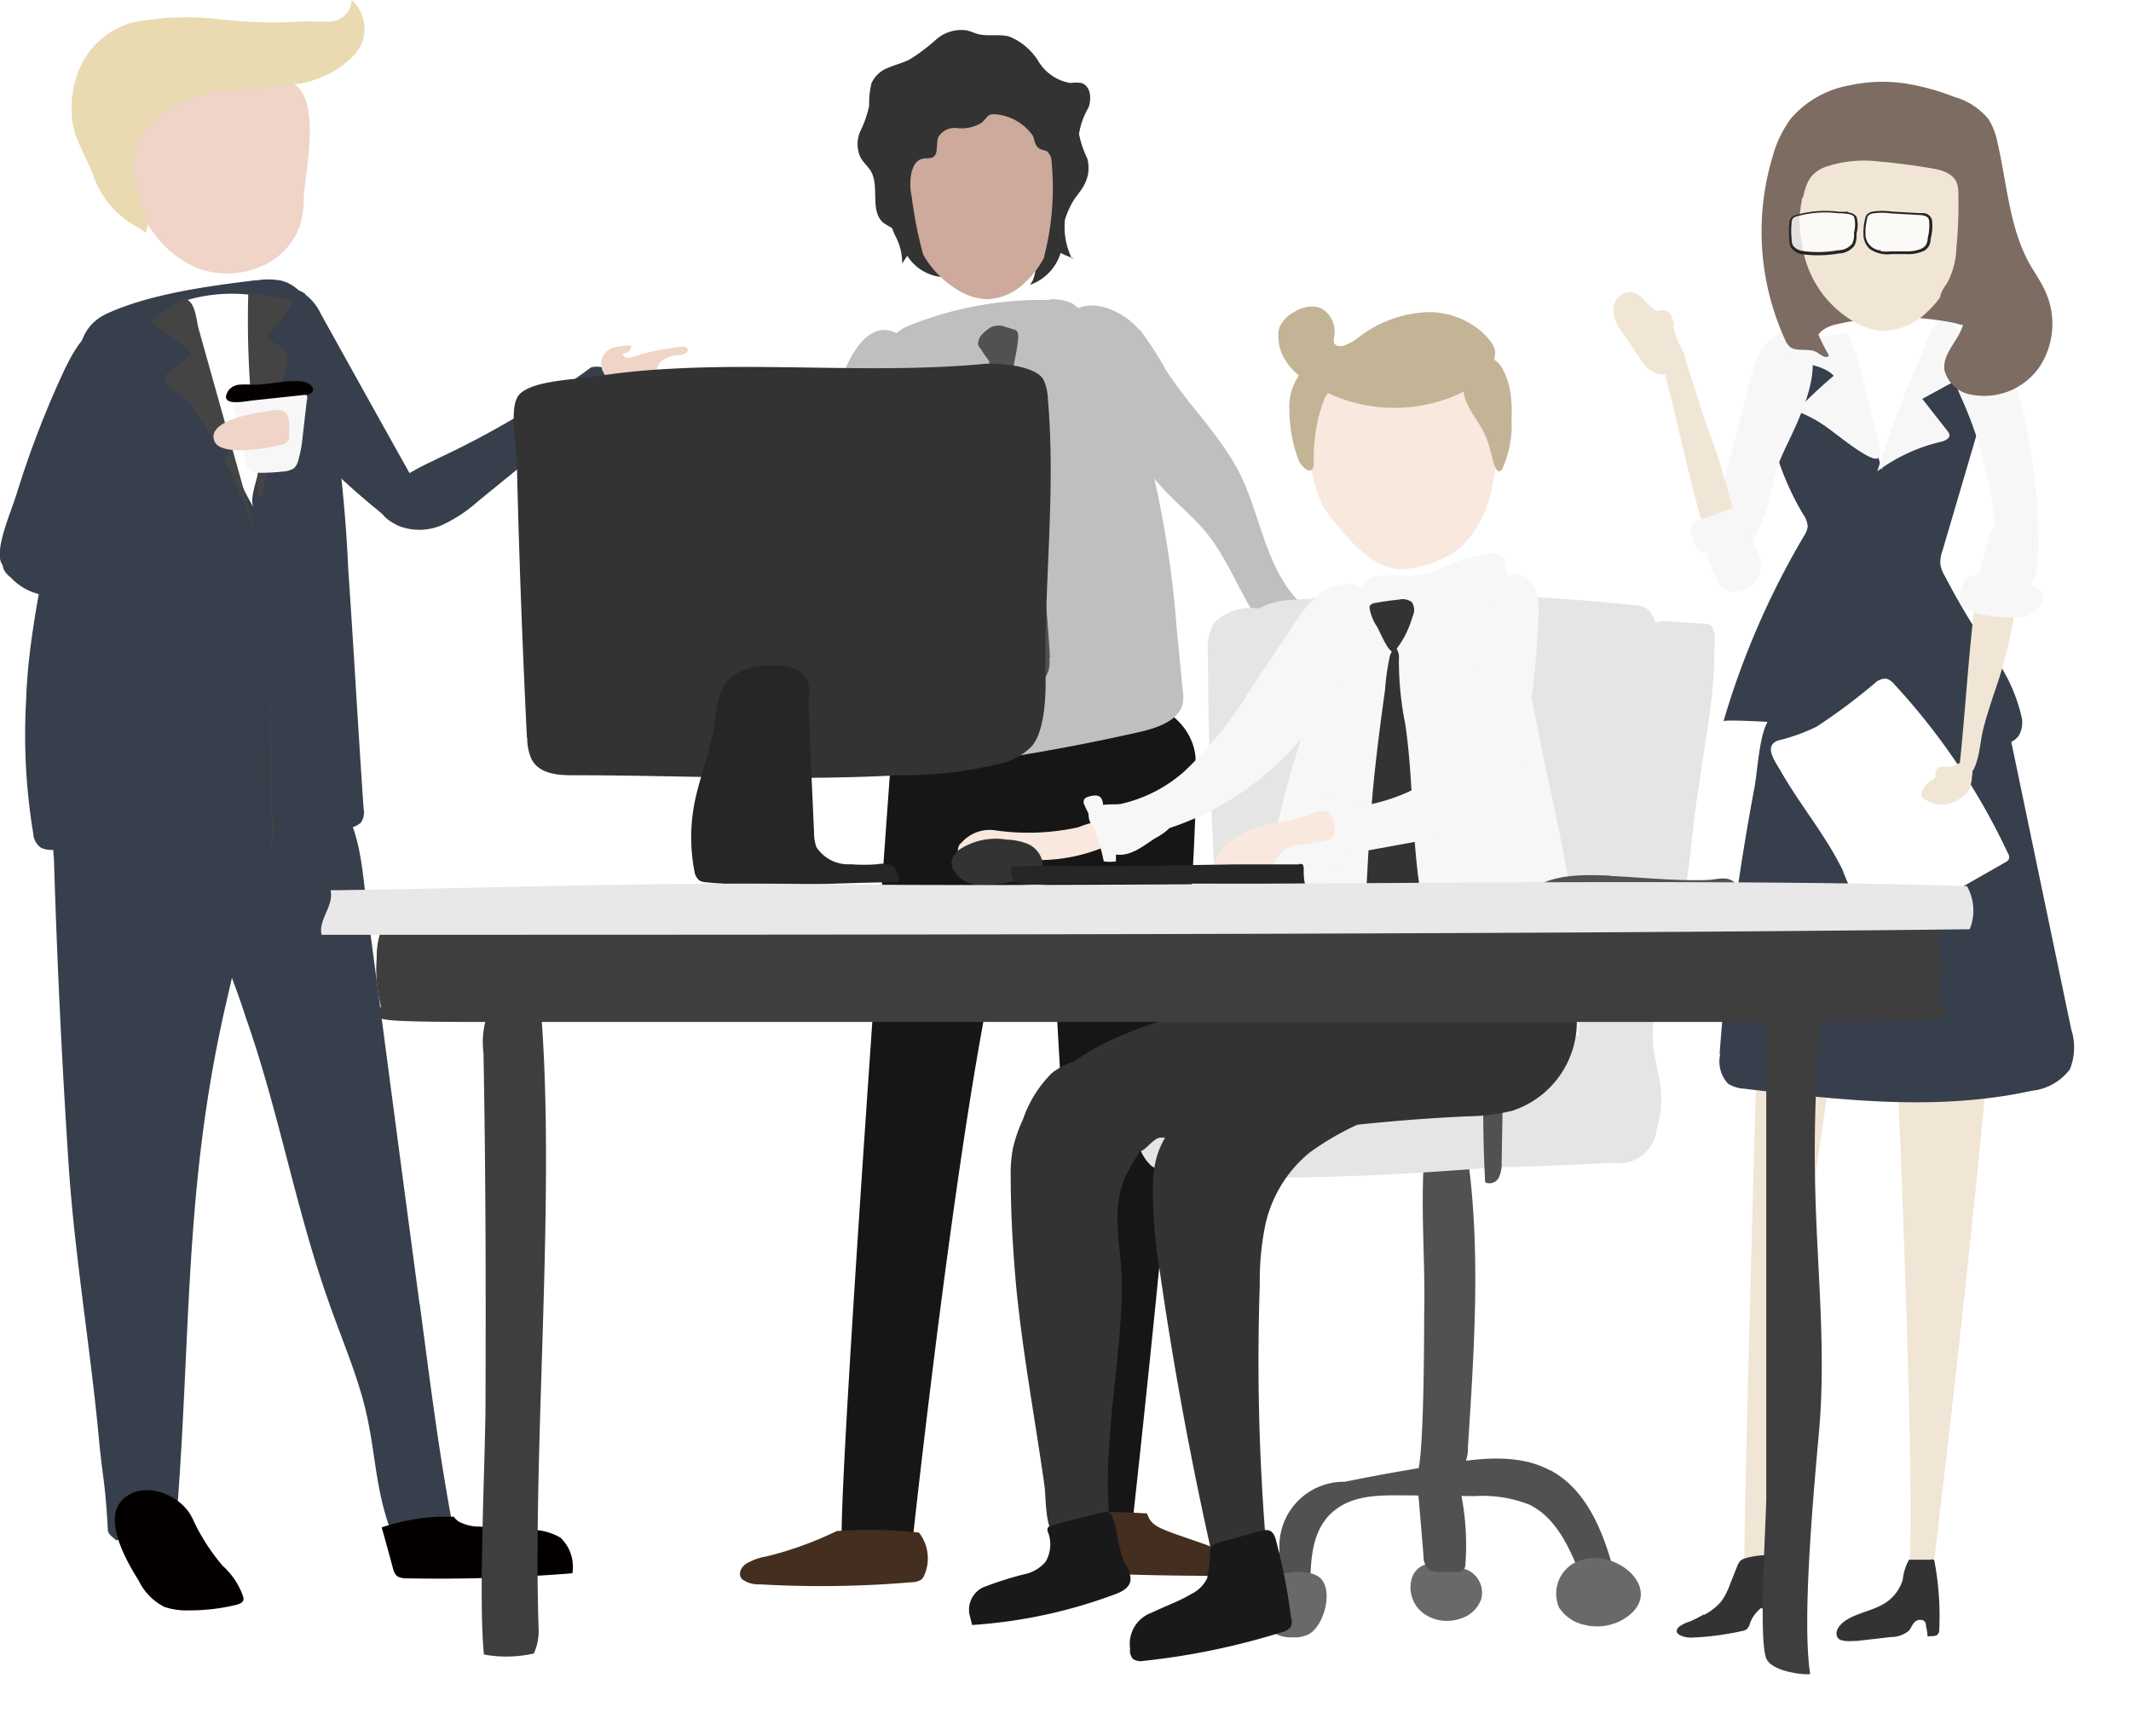 <svg xmlns="http://www.w3.org/2000/svg" xmlns:xlink="http://www.w3.org/1999/xlink" viewBox="0 0 138.35 112.73"><defs><style>.cls-1{clip-path:url(#clip-path);filter:url(#luminosity-noclip-2);}.cls-2{fill:none;}.cls-3{isolation:isolate;}.cls-4{clip-path:url(#clip-path-2);}.cls-5{mask:url(#mask);}.cls-6,.cls-8{mix-blend-mode:multiply;}.cls-6{fill:url(#linear-gradient);}.cls-7{mask:url(#mask-2);}.cls-9{clip-path:url(#clip-path-3);}.cls-10{clip-path:url(#clip-path-4);}.cls-11{fill:url(#linear-gradient-2);}.cls-12{fill:#161616;}.cls-13{fill:#c0bfbf;}.cls-14{fill:#525151;}.cls-15{fill:#432e1f;}.cls-16{fill:#696969;}.cls-17{fill:#e5e5e4;}.cls-18{fill:#f7f7f7;}.cls-19{fill:#333;}.cls-20{fill:#f8e8dd;}.cls-21{fill:#c3b496;}.cls-22{fill:#191919;}.cls-23{fill:#fff;}.cls-24{fill:#363f4b;}.cls-25{fill:#f1e6d5;}.cls-26{fill:#7c6c61;}.cls-27{opacity:0.79;}.cls-28{clip-path:url(#clip-path-5);}.cls-29{fill:#262525;}.cls-30{clip-path:url(#clip-path-6);}.cls-31{fill:#efd4c7;}.cls-32{fill:#e9dab1;}.cls-33{fill:#444;}.cls-34{fill:#040000;}.cls-35{fill:#262626;}.cls-36{fill:#3f3e3e;}.cls-37{fill:#e9e8e8;}.cls-38{fill:#cdaa9b;}.cls-39{filter:url(#luminosity-noclip);}</style><clipPath id="clip-path"><rect class="cls-2" x="8.43" y="96.42" width="128.42" height="16.29"/></clipPath><clipPath id="clip-path-2"><path class="cls-2" d="M133.18,102.59a17.36,17.36,0,0,0-6.54-1l-44.35-1.23c1-.74.63-2.44-.37-3.17a5.94,5.94,0,0,0-3.57-.74L28,96.58c-2.29,0-5.11.36-5.94,2.5l2.43,1c-4.46,2.75-10.57,1.38-15,4.11a2,2,0,0,0-.9.91,2.09,2.09,0,0,0,.63,2c3.75,4.41,10.25,5,16,5.11,19.11.52,38.24.51,57.36.5,5.57,0,11.15,0,16.72-.07,9.59-.1,19.27-1.13,28.85-1,2.62,0,5.06,1.12,7.22-.85,3-2.75,1.16-6.71-2.15-8.17"/></clipPath><filter id="luminosity-noclip" x="8.25" y="-7691.9" width="130.1" height="32766" filterUnits="userSpaceOnUse" color-interpolation-filters="sRGB"><feFlood flood-color="#fff" result="bg"/><feBlend in="SourceGraphic" in2="bg"/></filter><mask id="mask" x="8.25" y="-7691.9" width="130.1" height="32766" maskUnits="userSpaceOnUse"><g class="cls-39"/></mask><linearGradient id="linear-gradient" x1="-484.38" y1="-75.43" x2="-483.38" y2="-75.43" gradientTransform="matrix(128.42, 0, 0, -128.42, 62213.67, -9582.51)" gradientUnits="userSpaceOnUse"><stop offset="0" stop-color="#727171"/><stop offset="1" stop-color="#231815"/></linearGradient><filter id="luminosity-noclip-2" x="8.25" y="96.41" width="130.1" height="16.32" filterUnits="userSpaceOnUse" color-interpolation-filters="sRGB"><feFlood flood-color="#fff" result="bg"/><feBlend in="SourceGraphic" in2="bg"/></filter><mask id="mask-2" x="8.25" y="96.41" width="130.1" height="16.32" maskUnits="userSpaceOnUse"><g class="cls-1"><g class="cls-3"><g class="cls-4"><g class="cls-5"><rect class="cls-6" x="8.25" y="96.41" width="130.1" height="16.32"/></g></g></g></g></mask><clipPath id="clip-path-3"><rect class="cls-2" x="8.43" y="96.42" width="128.42" height="16.29"/></clipPath><clipPath id="clip-path-4"><path class="cls-2" d="M133.18,102.59a17.36,17.36,0,0,0-6.54-1l-44.35-1.23c1-.74.63-2.44-.37-3.17a5.94,5.94,0,0,0-3.57-.74L28,96.58c-2.29,0-5.11.36-5.94,2.5l2.43,1c-4.46,2.75-10.57,1.38-15,4.11a2,2,0,0,0-.9.91,2.09,2.09,0,0,0,.63,2c3.75,4.41,10.25,5,16,5.11,19.11.52,38.24.51,57.36.5,5.57,0,11.15,0,16.72-.07,9.59-.1,19.27-1.13,28.85-1,2.62,0,5.06,1.12,7.22-.85,3-2.75,1.16-6.71-2.15-8.17"/></clipPath><linearGradient id="linear-gradient-2" x1="-484.38" y1="-75.43" x2="-483.38" y2="-75.43" gradientTransform="matrix(128.42, 0, 0, -128.42, 62213.67, -9582.51)" gradientUnits="userSpaceOnUse"><stop offset="0" stop-color="#040000"/><stop offset="1" stop-color="#040000"/></linearGradient><clipPath id="clip-path-5"><rect class="cls-2" x="121.05" y="13.77" width="4.32" height="2.66"/></clipPath><clipPath id="clip-path-6"><rect class="cls-2" x="116.26" y="13.78" width="4.33" height="2.72"/></clipPath></defs><title>img1</title><g class="cls-3"><g id="レイヤー_2" data-name="レイヤー 2"><g id="レイヤー_1-2" data-name="レイヤー 1"><g class="cls-7"><g class="cls-8"><g class="cls-9"><g class="cls-10"><rect class="cls-11" x="8.25" y="96.41" width="130.1" height="16.32"/></g></g></g></g><path class="cls-12" d="M57.86,49.1s-3.2,43.77-3.22,50.53l4.63.21s4.36-40.31,7.1-42.33a4.89,4.89,0,0,1,1.56,0c.44.15,2.48,40.23,1.76,42.74L73.4,100S78,59,77.62,49.37c0,0,.26-4.84-8.44-4.4s-10.44-.68-11.32,4.13"/><path class="cls-13" d="M74,21.4A24.08,24.08,0,0,1,75.68,24c1.49,2.34,3.58,4.29,4.82,6.77S82.14,36.5,84,38.7c.86,1,2,1.84,2.43,3.11a.59.59,0,0,1,0,.37.6.6,0,0,1-.2.22L84.1,44.11a17.93,17.93,0,0,0-2.44-3.88c-1.25-1.87-2-4.06-3.47-5.79-.78-.93-1.73-1.69-2.56-2.58-1.59-1.69-2.72-3.81-4.52-5.28a7.23,7.23,0,0,1-1.43-1.27c-.64-.88-1.26-3.43-.61-4.46,1.19-1.91,3.78-.76,4.88.55"/><path class="cls-13" d="M68.15,19.44a3.05,3.05,0,0,1,1.44.25,2.88,2.88,0,0,1,1,1.08,34.56,34.56,0,0,1,4.21,9.69,67.4,67.4,0,0,1,1.6,10.39l.39,4a2.45,2.45,0,0,1,0,.81c-.22,1.11-1.61,1.6-2.8,1.87a132,132,0,0,1-17.83,2.78,1.27,1.27,0,0,1-.89-.16,1,1,0,0,1-.26-.8c-.07-7,2.71-14.21,2.53-21.19-.06-2.09-1.18-5.78,1.31-6.95a23.16,23.16,0,0,1,9.3-1.73"/><path class="cls-14" d="M68.17,42.74a104.55,104.55,0,0,0-2.17-16,8.55,8.55,0,0,1-.29-2c0-.93.33-1.83.39-2.76a.24.24,0,0,0,0-.15.07.07,0,0,0,0-.05.35.35,0,0,0-.09-.28.39.39,0,0,0-.27-.12,1.92,1.92,0,0,0-.41-.13,1.18,1.18,0,0,0-1,0c-.23.15-.71.49-.79.83l0,.06c-.11.17,0,.37.13.51a7.19,7.19,0,0,0,.54.78A10,10,0,0,1,64.26,26c-.32,3.44.11,6.91,0,10.36a36.58,36.58,0,0,1-.53,5.43,3.14,3.14,0,0,0,0,1.49,4.63,4.63,0,0,0,1.15,1.47,4.58,4.58,0,0,1,1,2c.6-.83,1.19-1.66,1.79-2.48a2.49,2.49,0,0,0,.4-.71,2.64,2.64,0,0,0,.06-.89"/><path class="cls-15" d="M59.67,99.52a29,29,0,0,0-5.35-.1,22.76,22.76,0,0,1-4.57,1.65,3.71,3.71,0,0,0-1.32.48c-.36.25-.53.69-.25,1a1.82,1.82,0,0,0,1.17.33,69.2,69.2,0,0,0,9.87-.14,1.24,1.24,0,0,0,.55-.14.66.66,0,0,0,.23-.3,2.71,2.71,0,0,0-.33-2.77"/><path class="cls-15" d="M74.46,98.28a34.22,34.22,0,0,0-5.09,0c-.7.25-1.8,3-.78,3.54s11.27.51,11.27.51,1.18-1.06-1.72-2.08-3.37-1.06-3.68-2"/><path class="cls-13" d="M54.53,24.85a23.11,23.11,0,0,0-.8,4.82c-.44,4.59-1.07,9.17-1.86,13.71a15.83,15.83,0,0,1-2,6.19,5.3,5.3,0,0,0,2.73.28A93.85,93.85,0,0,0,56,40.51c.78-2.75,1.32-5.56,2.32-8.23A36.41,36.41,0,0,0,60,27.6c.43-1.89.31-4.39-1.37-5.69-2.1-1.62-3.53,1.21-4.08,2.94"/><path class="cls-14" d="M95.32,75.25c-.37-2.66-2.84-1-2.92,1-.12,3,.14,6.09.06,9.13,0,1,0,10.24-.52,10.36,1-.23,2.19.42,2.91-.3A2.21,2.21,0,0,0,95.3,94c.39-6.08.85-12.7,0-18.76"/><path class="cls-14" d="M100.64,95.48c-2-1.08-4.44-.81-6.69-.45s-4.44.74-6.65,1.19a4.18,4.18,0,0,0-4.23,4.45c-.22,1.7-.45,3.36,2,2.46,0-1.73.08-3.66,1.34-4.85s3-1.19,4.67-1.18l4.66.05a8.23,8.23,0,0,1,3.56.56c1.82.89,2.69,3,3.41,4.84l2.11-.36c-.69-2.62-1.76-5.42-4.15-6.71"/><path class="cls-16" d="M85.74,102.49c-.78-.75-3.32-.44-3.82.55a2.41,2.41,0,0,0-.18.93,2.68,2.68,0,0,0,.19,1.35,2.24,2.24,0,0,0,2,1,2.08,2.08,0,0,0,1-.18c1-.5,1.67-2.81.79-3.67"/><path class="cls-16" d="M102.56,101.33a2.28,2.28,0,0,0-1.34,3.06,2.61,2.61,0,0,0,1.65,1.12,3.38,3.38,0,0,0,2.34-.26c3.2-1.72-.12-4.81-2.65-3.92"/><path class="cls-16" d="M95.06,101.91a5.23,5.23,0,0,0-2-.38,1.85,1.85,0,0,0-.7.13,1.38,1.38,0,0,0-.72.89,2.11,2.11,0,0,0,.78,2.22,2.64,2.64,0,0,0,2.38.34,2.05,2.05,0,0,0,1.35-1.23,1.61,1.61,0,0,0-1.06-2"/><path class="cls-14" d="M94.76,96.7a.49.49,0,0,0-.11-.23.67.67,0,0,0-.28-.1,5.52,5.52,0,0,0-1.9-.05c-.61.17-.4.54-.35,1.13l.3,3.6a1.14,1.14,0,0,0,.37.89,1.17,1.17,0,0,0,.67.13h1c.22,0,.48,0,.6-.19a.66.66,0,0,0,.08-.34,16.71,16.71,0,0,0-.35-4.84"/><path class="cls-17" d="M111.21,40.71a.94.94,0,0,0-.66-.22l-2.33-.14a1.48,1.48,0,0,0-.76.09,1.65,1.65,0,0,0-.47-.87,1.73,1.73,0,0,0-.95-.28,121.74,121.74,0,0,0-21.85-.35,5.35,5.35,0,0,0-2.45.56h-.17a3.37,3.37,0,0,0-2.73.92,3.28,3.28,0,0,0-.42,2A275.31,275.31,0,0,0,80.13,72l-.13.1a2.26,2.26,0,0,0,0,2.48c.81,1.2,2.5,1.33,3.95,1.34,8.12,0,12.67,0,20.78-.41a2.45,2.45,0,0,0,2.83-2.24c1-3.33-.93-4.55,0-7.88.55-2,1.11-4,1.55-6,.52-2.36.69-4.75,1-7.14l.88-5.85a34.08,34.08,0,0,0,.32-5,.91.91,0,0,0-.16-.63"/><path class="cls-17" d="M104.35,71.88a2.94,2.94,0,0,0-2.38-.76c-8.2-.14-12.87-.1-21.08-.43a16.85,16.85,0,0,0-5.23.62,2.83,2.83,0,0,0-.94.41A2.09,2.09,0,0,0,74,72.81a2.73,2.73,0,0,0,.78,2.92,4.33,4.33,0,0,0,2.46.62c9,.37,16.33-.24,25.32-1,1-.08.25-.18,1.1-.79a2,2,0,0,0,.66-2.72"/><path class="cls-18" d="M93.08,37.13a10.51,10.51,0,0,1,3.9-1.2.74.74,0,0,1,.52.15.84.84,0,0,1,.2.47q1.06,5.36,2.12,10.72c1.48,7.46,3,12.42,2.69,20q-9.49.43-19,.21a2.25,2.25,0,0,1-.89-.15,1.68,1.68,0,0,1-.79-1,6.74,6.74,0,0,1-.24-2.76c.53-9.24,2.55-15.84,6.32-24.31.47-1,.58-1.8,1.74-1.88s2.15.23,3.44-.28"/><path class="cls-19" d="M92.23,58c-.6-3.64-.46-7.38-1-11a20.74,20.74,0,0,1-.41-4.22,1,1,0,0,0-.15-.65A6,6,0,0,0,91.35,41a7.24,7.24,0,0,0,.37-1,.92.92,0,0,0-.06-.9,1,1,0,0,0-.81-.17c-.54.06-1.07.13-1.6.23a.47.47,0,0,0-.32.18.42.42,0,0,0,0,.22,3.06,3.06,0,0,0,.48,1.15c.16.28.62,1.41.93,1.57,0,.06,0,.13-.08.21a14.91,14.91,0,0,0-.34,2.32c-.23,1.62-.44,3.24-.62,4.86-.1.91-.19,1.83-.26,2.74-.14,1.65-.22,3.3-.31,4.94,0,.49,0,1-.07,1.47a2.55,2.55,0,0,0,0,.73,2.3,2.3,0,0,0,.33.71,8.48,8.48,0,0,0,1.26,1.54l1.68-2.22a2,2,0,0,0,.29-.48,2.08,2.08,0,0,0,0-1.08"/><path class="cls-20" d="M93.32,36.45a8.51,8.51,0,0,1-2.19.52c-2,0-3.46-1.8-4.76-3.4S84.9,29,84.85,27.05a4.74,4.74,0,0,1,.22-1.95,3.88,3.88,0,0,1,2.86-2,9.79,9.79,0,0,1,6-.06c4.57,1.79,4.14,11.87-.64,13.37"/><path class="cls-21" d="M98,25.15c-.12-.52-.47-1.55-1-1.78a1.76,1.76,0,0,0,.07-.45c0-.55-.56-1.09-.94-1.43a5.25,5.25,0,0,0-3.52-1.22,7.85,7.85,0,0,0-4.32,1.57,3.58,3.58,0,0,1-1.09.62c-.23.05-.53,0-.59-.22a.59.59,0,0,1,0-.32,1.77,1.77,0,0,0-.36-1.5,1.5,1.5,0,0,0-.56-.44,2,2,0,0,0-1.66.28,2,2,0,0,0-.91.88,1.57,1.57,0,0,0-.13.74,3,3,0,0,0,.34,1.31,3.94,3.94,0,0,0,1,1.19,3.57,3.57,0,0,0-.62,2.25,9.37,9.37,0,0,0,.51,3,1.49,1.49,0,0,0,.67.91.38.38,0,0,0,.18,0c.18,0,.22-.26.23-.45a10.53,10.53,0,0,1,.69-4.21,3.13,3.13,0,0,1,.22-.36,10.18,10.18,0,0,0,8.47.08l.33-.17a3.14,3.14,0,0,0,.3.91c.34.69.85,1.29,1.15,2s.37,1.36.61,2c.06.14.18.31.32.26a.29.29,0,0,0,.14-.15,6.8,6.8,0,0,0,.6-3.23A8,8,0,0,0,98,25.15"/><path class="cls-20" d="M62.39,54.72a.77.77,0,0,0-.18.7c.12.3.51.38.83.38a5,5,0,0,0,1.09-.12,1.44,1.44,0,0,1,.46,0,.41.41,0,0,1,.36.26.53.53,0,0,0,0,.18.27.27,0,0,0,.32.14,1,1,0,0,0,.36-.16,4,4,0,0,1,1.9-.25,11.07,11.07,0,0,0,4.35-.93.7.7,0,0,0,.32-.24.62.62,0,0,0,.05-.33,5.29,5.29,0,0,0-.08-.9.32.32,0,0,0-.1-.21.25.25,0,0,0-.19,0,7.32,7.32,0,0,0-1.88.48,15,15,0,0,1-5.44.19,2.43,2.43,0,0,0-2.21.9"/><path class="cls-18" d="M99.66,38.18a1.43,1.43,0,0,0-1.41-.91c-.68.09-1.08.78-1.34,1.41-1.3,3.13-1.5,6.6-2.51,9.83a3.58,3.58,0,0,1-2.75,2.81,11.76,11.76,0,0,1-3.84,1.09c-.84,0-1.17-1-2.12-.65a14.23,14.23,0,0,0,.87,4.78l.84-.12-.12-.92,6.23-1.13a6.68,6.68,0,0,0,3.79-1.56,6.24,6.24,0,0,0,1.33-3.05A53,53,0,0,0,99.88,40a4.11,4.11,0,0,0-.22-1.78"/><path class="cls-19" d="M94.85,67.22a1.21,1.21,0,0,0-1-.62,36.84,36.84,0,0,0-11-.48,2.83,2.83,0,0,0-1.38-.87,5.63,5.63,0,0,0-2.76.13A34.92,34.92,0,0,0,73,67.16a16.34,16.34,0,0,0-3.23,1.74,4.93,4.93,0,0,0-1.47.77,7.78,7.78,0,0,0-1.88,3,9.71,9.71,0,0,0-.66,1.9,9,9,0,0,0-.14,1.94c0,2.41.15,4.81.37,7.21C66.42,88,67.2,92.17,67.8,96.4c.14,1,0,2.79.8,3.52,1,.93,2.51-.07,3.5-.58-.63-5.19.65-10.42.74-15.66,0-3-.94-5.38.54-7.86a6.35,6.35,0,0,1,.67-1.06c.41-.15.83-.84,1.28-.89l.31,0a6.17,6.17,0,0,0-.5,1.11,6.92,6.92,0,0,0-.29,2,31.14,31.14,0,0,0,.43,5.45Q76.62,91.78,78.7,101a23.4,23.4,0,0,0,3.49-.77,145.46,145.46,0,0,1-.4-16.84,17.67,17.67,0,0,1,.39-4A8.44,8.44,0,0,1,85,74.86a18.08,18.08,0,0,1,3-1.77,31.45,31.45,0,0,0,6.26-4.42c.39-.36.83-.92.63-1.45"/><path class="cls-22" d="M79,100.22a.66.66,0,0,0-.3.15.56.56,0,0,0-.14.3,9.94,9.94,0,0,1-.19,1.82,2.18,2.18,0,0,1-1,1c-.82.5-1.74.81-2.6,1.23a2.14,2.14,0,0,0-1.4,2.33.85.85,0,0,0,.19.68.93.93,0,0,0,.68.12,46.44,46.44,0,0,0,9-1.87,1,1,0,0,0,.57-.35,1,1,0,0,0,0-.65,37.59,37.59,0,0,0-1-5.07c-.25-.76-.69-.58-1.35-.39l-2.54.71"/><path class="cls-22" d="M73.08,101.62c-.52-1-.46-2.11-.87-3.11a.4.4,0,0,0-.55-.31c-1.15.26-2.3.55-3.43.88a.3.3,0,0,0-.2.12.32.32,0,0,0,0,.27,2.21,2.21,0,0,1-.14,1.93,2.41,2.41,0,0,1-1.17.77,22.16,22.16,0,0,0-2.93.92,1.62,1.62,0,0,0-.86,1.69l.18.74a32.51,32.51,0,0,0,9.29-2c.47-.17,1-.45,1-1a1.87,1.87,0,0,0-.38-1"/><path class="cls-14" d="M104.54,56.86c-1.71-.07-3.53-.11-5,.79-2.14,1.33-2.67,4.15-2.9,6.65a88,88,0,0,0-.22,12.47.66.66,0,0,0,.87-.28,2,2,0,0,0,.2-1l.18-10.2c0-1.82.11-3.79,1.25-5.22a6.47,6.47,0,0,1,4.67-2c2.85-.2,5.69.51,8.55.54.9,0,1.12-.82.41-1.36-.5-.38-1.1-.13-1.67-.11-2.1.08-4.26-.17-6.36-.26"/><path class="cls-18" d="M88.48,38.3A.91.91,0,0,0,88,38a2.76,2.76,0,0,0-2.37.6A8.16,8.16,0,0,0,84,40.55l-2.87,4.29a25.25,25.25,0,0,1-4.23,5.24,9.24,9.24,0,0,1-4.12,2.12c-.26.06-.74,0-1.17.07,0,0,0,0,0-.05a.83.83,0,0,0-.13-.41c-.19-.23-.57-.16-.86-.06a.42.42,0,0,0-.22.14.4.4,0,0,0,0,.38l.27.57a1.3,1.3,0,0,0,.38.95,14.85,14.85,0,0,1,.61,2.14,2.32,2.32,0,0,0,.79,0c0-.15,0-.3,0-.44,1,.14,1.82-.61,2.6-1.09a3.88,3.88,0,0,0,.88-.63A18.91,18.91,0,0,0,88.59,39.19a1.14,1.14,0,0,0-.11-.89"/><path class="cls-23" d="M120.4,24.33a4.42,4.42,0,0,0-.78-2.29,8.45,8.45,0,0,1,5.78-.26,1.37,1.37,0,0,1,.55.28c.4.41.18,1.09-.07,1.6-.57,1.18-1.15,2.36-1.74,3.53l-.9,1.75c-.22.44-.51,1.45-.9,1.74-.85.64-1.08-1.83-1.2-2.37-.29-1.32-.54-2.65-.74-4"/><path class="cls-24" d="M111.9,46.82a52.76,52.76,0,0,1,5.21-12,1.53,1.53,0,0,0,.25-.62,1.55,1.55,0,0,0-.3-.81,18.26,18.26,0,0,1-2.55-9.11,1.19,1.19,0,0,1,.1-.59,1.15,1.15,0,0,1,.59-.42,20.4,20.4,0,0,1,4.23-1.34l1.18,3.66,1.2,3.73a10.91,10.91,0,0,1,.6,2.57,11.82,11.82,0,0,1-.2,2.44,73.75,73.75,0,0,0-.8,11.6c0,.79,0,1-.79,1.15a17,17,0,0,1-2.85-.05c-.52,0-5.82-.37-5.87-.19"/><path class="cls-24" d="M131.26,46.61a10.88,10.88,0,0,0-2.19-4.49,48.11,48.11,0,0,1-2.82-4.74,2.07,2.07,0,0,1-.28-.75,2.21,2.21,0,0,1,.14-.87q1.77-6,3.55-12.09c.18-.62.34-1.39-.11-1.87a1.61,1.61,0,0,0-1.26-.38,4.66,4.66,0,0,0-2.94,1.23l-3.67,9q-.69,6.72-1.08,13.45a10,10,0,0,0,.18,3.23c2.81.09,5.61.12,8.42.08.71,0,1.54-.1,1.9-.7a1.79,1.79,0,0,0,.16-1.12"/><path class="cls-25" d="M114.59,50.17s-1.32,44-1.34,51.08l1.55.1s4.34-40.18,6.5-42.31a2.91,2.91,0,0,1,1.24,0c.34.16,1.95,40,1.38,42.67h1.61s5-41.08,4.66-51.25c0,0,.2-5.1-6.67-4.65s-8.24-.71-8.93,4.36"/><path class="cls-18" d="M130.59,36.11c.66.66,1.18.78,1.66-.14a.16.16,0,0,0,0-.09.13.13,0,0,0,.09-.12,38.87,38.87,0,0,0-1.56-11.24c-.34-1.19-.69-3.25-2.11-3.67-.91-.27-1.31.32-1.74,1.1-.71,1.28-.11,2.7.42,3.92a25.89,25.89,0,0,1,1.83,5.82c.26,1.44.27,3.3,1.38,4.42"/><path class="cls-18" d="M117.08,21.79c-.7-.81-2.32.09-2.84,1.12a16,16,0,0,0-.95,3.11c-.27,1-.52,2-.77,3A54.4,54.4,0,0,0,111.2,35c-.1.85-.28,2,.43,2.35,0,.08.43-.07.52,0,1.3.64,1.33-1.73,1.81-2.57,1-1.75.9-3.3,1.71-5.15s3.1-5.8,1.41-7.77"/><path class="cls-25" d="M108,23.71a18.61,18.61,0,0,0,.48,2.06c.22,1,.45,1.94.68,2.9.43,1.84.87,3.68,1.41,5.5.33,1.12.7,2.85,1.5,3.66.49.49,1,.37,1.22-.2.39-.93,0-2.43-.41-3.52-.64-1.81-1-3.58-1.68-5.39s-1.26-3.84-1.9-5.76a4.72,4.72,0,0,0-.44-.45.26.26,0,0,0-.09-.16c-.64-.52-.86.62-.77,1.36"/><path class="cls-18" d="M111.21,33.49c-.38.12-1,.19-1.3.54s-.07.66,0,1c.14.65.46.89.93.82a4.48,4.48,0,0,0,.5,1.51,2,2,0,0,0,.72,1,1.88,1.88,0,0,0,2.1-.87c.5-1-.29-2-.56-2.88.38-.17.46-.78.27-1.2a.78.78,0,0,0-.63-.54,6.32,6.32,0,0,0-2,.61"/><path class="cls-18" d="M121.87,30.61A11.18,11.18,0,0,1,126,28.69c.26-.06.6-.21.56-.47a.56.56,0,0,0-.13-.24L124.8,25.9,129,23.61A33.75,33.75,0,0,0,126.67,21c-1.19-.68-1.54,1.19-1.93,2.08a62.15,62.15,0,0,0-2.87,7.56"/><path class="cls-18" d="M121.45,26.75A29.44,29.44,0,0,0,120,21.64a13.63,13.63,0,0,0-4.29,1.14c.82,1,2.48.71,3.34,1.62a30.9,30.9,0,0,0-2.43,2.29,8.14,8.14,0,0,1,2,1.07c.48.32,2.81,2.27,3.28,2s-.36-2.55-.44-3"/><path class="cls-26" d="M128.46,17.25a8.86,8.86,0,0,0-1.88-2.43,10.24,10.24,0,0,0-5.61-3.1,5.29,5.29,0,0,0-5.48,2.64,5.27,5.27,0,0,0-.17,3.65A11.77,11.77,0,0,0,117,21.33l.94.81c0-.61.69-.94,1.28-1.08A18.07,18.07,0,0,1,127,21a1.68,1.68,0,0,0,1.36-.07,1.26,1.26,0,0,0,.43-.69,4.23,4.23,0,0,0-.32-3"/><path class="cls-25" d="M122.42,21.47a4.07,4.07,0,0,0,2.65-1.17c2.62-2.38,2.54-6.12,2.29-9.43a1.8,1.8,0,0,0-.29-1,2.37,2.37,0,0,0-1.64-.62c-2.62,0-5.21.1-7.85.21a1.2,1.2,0,0,0-.63.15.78.78,0,0,0-.3.55,17,17,0,0,0,.16,2.92,14.2,14.2,0,0,0,.22,3,6.9,6.9,0,0,0,3.28,4.78,4.24,4.24,0,0,0,2.11.64"/><path class="cls-26" d="M117,12.87a15.17,15.17,0,0,0,1.74,10.22c-.18.24-.53-.05-.78-.21-.52-.31-1.29,0-1.76-.36a1.34,1.34,0,0,1-.32-.49,16.89,16.89,0,0,1-.8-11.85,7.42,7.42,0,0,1,1.18-2.47A6.47,6.47,0,0,1,120,5.56a10.07,10.07,0,0,1,3.63-.15,15,15,0,0,1,3.21.87,4.5,4.5,0,0,1,2.24,1.43,4.38,4.38,0,0,1,.6,1.54c.61,2.61.76,5.39,2,7.73.35.64.79,1.24,1.09,1.9a5.1,5.1,0,0,1-.31,4.87,4.37,4.37,0,0,1-4.41,1.89,2.16,2.16,0,0,1-1.81-1.6c-.16-1.15,1.05-2,1.26-3.17a.43.43,0,0,0,0-.25c-.1-.26-.46-.21-.73-.23A1.06,1.06,0,0,1,126,19.1a3.25,3.25,0,0,1,.4-.7,5,5,0,0,0,.61-2.26,27.93,27.93,0,0,0,.13-3.54,1.9,1.9,0,0,0-.11-.75c-.27-.62-1-.82-1.69-.93-1.1-.19-2.21-.33-3.32-.43a7.94,7.94,0,0,0-3.46.33c-1,.36-1.29,1-1.5,2"/><path class="cls-19" d="M110.62,104.87a3.65,3.65,0,0,0,1.15-.91,4.52,4.52,0,0,0,.56-1.12c.15-.36.29-.73.44-1.1a1.06,1.06,0,0,1,.24-.41,1.11,1.11,0,0,1,.35-.16,5.59,5.59,0,0,1,1.47-.19.24.24,0,0,1,.2.07.22.22,0,0,1,0,.14l.09,4.4a.17.17,0,0,1,0,.12.14.14,0,0,1-.1,0l-.41.06a7.48,7.48,0,0,0-.12-1.16c0-.07,0-.15-.11-.17s-.1,0-.14.06a2.21,2.21,0,0,0-.62.89.78.78,0,0,1-.24.42.67.67,0,0,1-.28.1,18.08,18.08,0,0,1-3.34.43c-.36,0-1.23-.2-.77-.69a2.17,2.17,0,0,1,.73-.36,9.51,9.51,0,0,0,.9-.46"/><path class="cls-19" d="M120,105.12c.66-.38,1.48-.53,2.15-.89a2.75,2.75,0,0,0,1.38-1.64,3.3,3.3,0,0,1,.41-1.31l1.4,0a.24.24,0,0,1,.19,0,.2.2,0,0,1,.07.15,19.15,19.15,0,0,1,.3,4.41.41.41,0,0,1-.12.31c-.15.13-.42.07-.64.12,0-.24-.06-.48-.1-.71a.4.4,0,0,0-.14-.32.52.52,0,0,0-.64.14c-.14.16-.2.37-.35.53a1.84,1.84,0,0,1-1.14.39l-2.17.25c-.44,0-1.23.13-1.35-.33s.36-.89.75-1.1"/><g class="cls-27"><g class="cls-28"><path class="cls-23" d="M125.25,15.6a1.2,1.2,0,0,1-.13.36.7.7,0,0,1-.28.26,2.31,2.31,0,0,1-1.08.2h-1a1.9,1.9,0,0,1-1.35-.32,1.28,1.28,0,0,1-.37-.87,3.92,3.92,0,0,1,.1-1,.68.68,0,0,1,.08-.24.55.55,0,0,1,.35-.2,4.36,4.36,0,0,1,1.25,0l1.82.1c.31,0,.62.08.69.41a3.76,3.76,0,0,1-.1,1.29"/></g></g><path class="cls-29" d="M124.88,13.84a.6.6,0,0,1,.55.45,3.22,3.22,0,0,1-.09,1.23l0,.09a1,1,0,0,1-.13.4.85.85,0,0,1-.31.28,2.37,2.37,0,0,1-1.12.21h-1a2,2,0,0,1-1.4-.34,1.29,1.29,0,0,1-.4-.92,3.62,3.62,0,0,1,.1-1,1.07,1.07,0,0,1,.09-.27.69.69,0,0,1,.41-.23,4.44,4.44,0,0,1,1.26,0l1.82.1.22,0m-2.77,2.48a3.68,3.68,0,0,0,.67,0h1a2.21,2.21,0,0,0,1-.19.66.66,0,0,0,.26-.23,1,1,0,0,0,.11-.34v-.09a3.33,3.33,0,0,0,.09-1.17c-.06-.25-.28-.32-.62-.34l-1.82-.1a4.16,4.16,0,0,0-1.22,0,.45.45,0,0,0-.3.16.52.52,0,0,0-.07.22,3.66,3.66,0,0,0-.1.94,1.06,1.06,0,0,0,1,1.08"/><g class="cls-27"><g class="cls-30"><path class="cls-23" d="M120.5,15.39a1.11,1.11,0,0,1-.14.54,1.25,1.25,0,0,1-1,.45,7.52,7.52,0,0,1-2.27.06,1,1,0,0,1-.75-.39,1,1,0,0,1-.11-.44,5.44,5.44,0,0,1,0-1.14.54.54,0,0,1,.09-.27.52.52,0,0,1,.29-.16,6.69,6.69,0,0,1,2.74-.21c.29,0,.92,0,1.08.28a2.91,2.91,0,0,1,0,1.28"/></g></g><path class="cls-29" d="M120,13.8a.72.72,0,0,1,.53.27,2,2,0,0,1,0,1.09c0,.09,0,.17,0,.23a1.28,1.28,0,0,1-.15.58,1.33,1.33,0,0,1-1,.49,7.89,7.89,0,0,1-2.29.06h0a1.11,1.11,0,0,1-.8-.43,1,1,0,0,1-.12-.47,5.61,5.61,0,0,1,0-1.16.68.68,0,0,1,.11-.3.63.63,0,0,1,.33-.2,6.87,6.87,0,0,1,2.77-.21l.19,0,.41,0m-2.88,2.56a7.56,7.56,0,0,0,2.24-.06,1.18,1.18,0,0,0,.9-.41,1.24,1.24,0,0,0,.13-.51c0-.07,0-.15,0-.25a1.89,1.89,0,0,0,0-1c-.11-.19-.54-.21-.82-.23h-.19a6.79,6.79,0,0,0-2.72.2.51.51,0,0,0-.25.14.45.45,0,0,0-.07.23,5.25,5.25,0,0,0,0,1.12.82.82,0,0,0,.09.41.93.93,0,0,0,.7.35Z"/><path class="cls-25" d="M108.69,21.18a2.27,2.27,0,0,0-.21-.73.6.6,0,0,0-.66-.3l-.16.05a.42.42,0,0,1-.19-.06,4.15,4.15,0,0,1-.78-.73,1.27,1.27,0,0,0-1-.45,1.16,1.16,0,0,0-.95,1.21,2.76,2.76,0,0,0,.63,1.47l1.07,1.59a2.48,2.48,0,0,0,1,1,1.67,1.67,0,0,0,1.93-.64c.15-.34-.07-.7-.22-1a5.59,5.59,0,0,1-.53-1.43"/><path class="cls-24" d="M111.68,68.46a2.12,2.12,0,0,0,.51,1.91,2.15,2.15,0,0,0,1,.32c6.23.74,12.59,1.49,18.71.14a3.56,3.56,0,0,0,2.48-1.39,3.8,3.8,0,0,0,.09-2.6l-4-19.18a5,5,0,0,0-1-2.42A4.68,4.68,0,0,0,126,44.17a30.91,30.91,0,0,0-8.44,1.21c-1.15.33-2.2.48-2.78,1.45s-.66,3.17-.89,4.39a154,154,0,0,0-2.25,17.24"/><path class="cls-23" d="M121.67,44.41a1,1,0,0,1,.8-.34,1,1,0,0,1,.49.34,43,43,0,0,1,7.4,11,.44.44,0,0,1,.06.38.48.48,0,0,1-.22.2l-5,2.85a13.29,13.29,0,0,1-3.33,1.5,12.59,12.59,0,0,1-2.25-3.86c-1.11-2.26-2.75-4.2-4-6.39-.35-.62-1.15-1.63-.2-2a12.15,12.15,0,0,0,2.51-.9,37.61,37.61,0,0,0,3.73-2.78"/><path class="cls-25" d="M129.12,37.59c-.85.46-.88,1.58-1,2.42-.36,3.17-.55,6.36-.88,9.54a1.47,1.47,0,0,0-.73.47c-.21.26-.47.94.06,1a.31.31,0,0,0,.19,0,1.45,1.45,0,0,0,1-.37.78.78,0,0,0,.21-.45,1.86,1.86,0,0,0,.33-.65c.25-.7.28-1.53.47-2.26s.44-1.51.69-2.27a29.28,29.28,0,0,0,1.18-4.34c.13-.83.41-2.08-.14-2.83a1,1,0,0,0-1.39-.26"/><path class="cls-18" d="M130.24,33.57a1.53,1.53,0,0,0-1,1,20.71,20.71,0,0,0-.73,2.76,1.14,1.14,0,0,0-.32,0c-.65.14-.88.78-.94,1.41-.14,1.34,2.91,1.37,3.78,1.34,1.2,0,2.37-1.43.87-2.1l-.11,0c.61-.53.43-1.86.49-2.74,0-.52.15-.93-.27-1.26a2.38,2.38,0,0,0-1.76-.35"/><path class="cls-25" d="M126,49.78a.44.44,0,0,0-.35.43.76.76,0,0,1,0,.21c0,.11-.12.18-.22.24a1.29,1.29,0,0,0-.68.87.31.31,0,0,0,0,.21c0,.06.1.09.16.13a2.11,2.11,0,0,0,1.27.38A2.33,2.33,0,0,0,127,52a2.16,2.16,0,0,0,.72-.55,1.93,1.93,0,0,0,.3-1,.76.76,0,0,0,0-.45c-.15-.27-.55-.31-.82-.28a4.85,4.85,0,0,1-.53.08,2.5,2.5,0,0,0-.61,0"/><path class="cls-24" d="M15,53.3a3.07,3.07,0,0,0-1.15-1.47,4.6,4.6,0,0,0-2.64-.35c-1.38.1-2.74.25-4.1.45a4.94,4.94,0,0,0-3,1.19,3.58,3.58,0,0,0-.61,2.59q.3,9.93.95,19.85c.4,6.06,1.45,12.12,2,18.17.23,2.35.38,2.49.55,5.58,0,.35.38.53.55.72a.9.9,0,0,1,.34-.09c.46,0,2.46.16,2.92.13a1.14,1.14,0,0,1,.28,0,4.89,4.89,0,0,0,.38-1.59c.94-11.89.48-21.41,3.16-33.12.92-4,2-8.26.32-12.09"/><path class="cls-24" d="M27.25,84.67c.71,5.35,1.27,9.94,2.3,15.26l-4.13-.39c-1.16-3.07-1-5.54-1.86-8.67-.62-2.22-1.52-4.31-2.28-6.5-2.14-6.12-3.16-12.12-5.3-18.24a58.86,58.86,0,0,0-3.26-8c-1.46-2.77-3.26-6.73,1-8.18,2.42-.82,5.8-.53,7.63,1.24,2.08,2,2.14,5.24,2.47,7.7q.81,6.09,1.61,12.18.9,6.81,1.81,13.62"/><path class="cls-31" d="M19.72,12.88a6.77,6.77,0,0,1-.18,1.55A4.46,4.46,0,0,1,17,17.28a5.57,5.57,0,0,1-4.17.14,6.93,6.93,0,0,1-3-2.49,10.65,10.65,0,0,1-2.3-7.21,1.74,1.74,0,0,1,.37-1.07,2.82,2.82,0,0,1,1.73-.59c2.06-.21,7.8-1.73,9.51-.57s.66,5.79.57,7.39"/><path class="cls-32" d="M14.57,5.88c1.51-.16,3.05-.15,4.54-.41A6.37,6.37,0,0,0,23,3.57,2.51,2.51,0,0,0,22.83,0,1.42,1.42,0,0,1,22,1.26c-.5.28-1.72.08-2.31.14a32.1,32.1,0,0,1-5.54-.16,18.14,18.14,0,0,0-5.51.21A5.26,5.26,0,0,0,5.09,4.63a6.46,6.46,0,0,0-.43,2.75c0,1.43.89,2.66,1.39,4A6,6,0,0,0,9,14.79c.45.23.39.53.54.09a.75.75,0,0,0,0-.39L9,12.59A5.63,5.63,0,0,1,8.9,9.42c.71-2,3.36-3.3,5.67-3.54"/><path class="cls-24" d="M16.58,18.22a4.63,4.63,0,0,1,1.66,0c1.43.34,2,1.78,2.32,3A92.26,92.26,0,0,1,22.61,37c.33,4.68.67,10.86,1,15.54a1.15,1.15,0,0,1-.19.89,1.61,1.61,0,0,1-.93.36,126.8,126.8,0,0,1-19,1.4,1.82,1.82,0,0,1-.81-.13,1.2,1.2,0,0,1-.52-.93,39.15,39.15,0,0,1-.46-8.72c.18-6,2.46-13.59,3.16-19.61.23-1.95-.17-4.39,2.07-5.43,2.77-1.28,6.56-1.79,9.65-2.17"/><path class="cls-24" d="M19.83,19.13a3.39,3.39,0,0,1,1,1.25Q23.9,25.92,27,31.46c.45.79.78,1.95-.11,2.4s-1.76-.2-2.41-.77A44.89,44.89,0,0,1,16,24c-.7-1.09-1.27-2.74-.49-3.93s3-1.89,4.29-1"/><path class="cls-24" d="M28.38,29.79a57.77,57.77,0,0,0,10-5.94c1.23-.25,1.46.73,1.17,1.36a5,5,0,0,1-1.48,1.61L31,32.58a9.38,9.38,0,0,1-2.29,1.51,3.68,3.68,0,0,1-2.8.07c-3.42-1.57,1-3.68,2.49-4.37"/><path class="cls-23" d="M16.49,33C14,28.81,13.67,24,11.77,19.6a10.43,10.43,0,0,1,4.16-.49.57.57,0,0,1,.29.07.46.46,0,0,1,.15.29,24.92,24.92,0,0,1,.48,7.41c-.09,1.1,0,2.17,0,3.26,0,.69-.73,2.23-.38,2.82"/><path class="cls-33" d="M16.43,27.26A62.35,62.35,0,0,1,16.12,19a19.44,19.44,0,0,1,2.95.56,7.84,7.84,0,0,1-1.81,2.19c.29.51,1.13.7,1.33,1.24a1.23,1.23,0,0,1,0,.78c-.77,2.87-1.05,5.76-1.58,8.66-.48-.38-.22-1.73-.26-2.29-.06-.94-.18-1.89-.28-2.83"/><path class="cls-33" d="M14.41,26.75l-1.52-5.42c-.14-.51-.21-1.85-.91-1.91-.35,0-2.14,1.53-2.33,1.39l2.41,1.79a.75.75,0,0,1,.28.31c.07.26-1.3,1.11-1.49,1.32-.68.79,1,1.25,1.57,2.1a35.5,35.5,0,0,1,4.34,8.8Z"/><path class="cls-33" d="M16.76,35.13c.23.82.46,1.65.7,2.47-.2-.83-.43-1.66-.7-2.47"/><path class="cls-33" d="M17.71,53.09,17.44,37.6l0-.14.17,15.64a4.64,4.64,0,0,1-.09,1.78l.12,0a4.8,4.8,0,0,0,.09-1.81"/><path class="cls-34" d="M12.47,98.54a13,13,0,0,0,2,3.15,4.74,4.74,0,0,1,1.32,2,.39.39,0,0,1,0,.24c-.07.17-.29.24-.49.29a12.83,12.83,0,0,1-3,.35,4.53,4.53,0,0,1-1.64-.23A3.76,3.76,0,0,1,9,102.63c-.77-1.23-2.39-4-1-5.29s3.8-.21,4.46,1.2"/><path class="cls-34" d="M36.42,99.87a3.76,3.76,0,0,0-2.05-.53l-3.22-.21a2.88,2.88,0,0,1-1.32-.3,1.21,1.21,0,0,1-.37-.34l-1,0a13.75,13.75,0,0,0-3.68.69c.25.89.5,1.79.74,2.69a.87.87,0,0,0,.28.49,1.26,1.26,0,0,0,.62.13,106.93,106.93,0,0,0,10.74-.33,2.61,2.61,0,0,0-.73-2.27"/><path class="cls-18" d="M15.85,29.63c.06.41.16.88.6,1a1.32,1.32,0,0,0,.49.07,12.79,12.79,0,0,0,1.52-.09,1.42,1.42,0,0,0,.62-.2,1,1,0,0,0,.26-.43,8.33,8.33,0,0,0,.31-1.64L19.92,26a.56.56,0,0,0,0-.34.66.66,0,0,0-.47-.2,9.52,9.52,0,0,0-2.26.1,8.2,8.2,0,0,0-1.74.24c-.51.21-.35.44-.22.87a11.4,11.4,0,0,1,.66,3"/><path class="cls-24" d="M4.28,23.83c.66-1.38,1.66-2.94,3.39-3.13a1,1,0,0,1,.64.08.86.86,0,0,1,.34.43,7.34,7.34,0,0,1,.2,5.32,22.93,22.93,0,0,1-2.41,5c-1.16,2-2.33,4-3.49,6C1.82,37.32.14,37.39,0,36.25s.75-3.08,1.12-4.31a62.63,62.63,0,0,1,3.15-8.11"/><path class="cls-24" d="M1.23,35.53c-.57.34-1.22.85-1,1.41a1.42,1.42,0,0,0,.46.55,3.74,3.74,0,0,0,2.62,1.2,3.31,3.31,0,0,0,1.75-.82c1.92-1.51,3.41-3.39,5.41-4.82,1.67-1.2,3.77-2.19,4.49-3.95-.35-.2-1-.76-1.45-.76s-1.31.71-1.69.93L8.22,31.4l-7,4.13"/><path class="cls-31" d="M17.62,26.68a1.42,1.42,0,0,1,.74,0c.38.17.42.61.41,1v.63a.63.63,0,0,1-.05.3.84.84,0,0,1-.53.29c-.85.21-3.91.77-4.28-.28-.48-1.37,2.8-1.83,3.71-1.95"/><path class="cls-34" d="M19.77,25.65c.2,0,.43-.06.51-.22a.28.28,0,0,0,0-.29c-.2-.35-.75-.41-1.2-.39-.91,0-1.81.25-2.72.23a6,6,0,0,0-.85,0,1,1,0,0,0-.69.39c-.64,1.06,1,.7,1.61.63l3.37-.36"/><path class="cls-31" d="M39.86,22.58a4.06,4.06,0,0,1,1.1-.16c.09.26-.2.55-.5.52-.07.12.07.26.21.28a1,1,0,0,0,.46-.06,14.77,14.77,0,0,1,3.12-.64.47.47,0,0,1,.33.05.22.22,0,0,1-.06.36,1,1,0,0,1-.46.13,2.6,2.6,0,0,0-.89.24.92.92,0,0,0-.52.64c0,.24.09.5,0,.71a1,1,0,0,1-.74.32,4.53,4.53,0,0,1-1.72,0c-1.29-.32-1.67-2-.29-2.43"/><path class="cls-20" d="M83,53.44a12.84,12.84,0,0,0,2.28-.63,1.27,1.27,0,0,1,.83-.12c.46.16.53.78.53,1.27a.69.69,0,0,1-.08.35.57.57,0,0,1-.34.22,17.29,17.29,0,0,1-1.91.32,1.94,1.94,0,0,0-1.52,1.08.69.69,0,0,1-.18.36.67.67,0,0,1-.28.1,19.62,19.62,0,0,1-2.65.24c-1.5,0-.61-1.29,0-1.86A6,6,0,0,1,83,53.44"/><path class="cls-19" d="M65.38,57.37l.57,0a5.48,5.48,0,0,0-.57,0"/><path class="cls-19" d="M67.63,55.79a1.63,1.63,0,0,0-.93-1,4,4,0,0,0-1.34-.27,4.31,4.31,0,0,0-3.12.68,1.24,1.24,0,0,0-.45.68,1,1,0,0,0,.06.51,2,2,0,0,0,1.84,1.09,12.06,12.06,0,0,0,1.69-.15h-.06l1.36-.23a2,2,0,0,0,.53-.15,1,1,0,0,0,.42-1.2"/><path class="cls-19" d="M34.23,47.88a3.27,3.27,0,0,0,.3,1.46c.5.89,1.63,1,2.59,1,7.22,0,14,.39,21.25,0a26.37,26.37,0,0,0,6.82-.82A4,4,0,0,0,67,48.44c.8-.95.91-3.15.88-4.44-.11-6.12.68-12,.15-18.1a3.1,3.1,0,0,0-.29-1.25c-.52-.93-3.06-1.13-4.06-1-6.73.6-13.49-.08-20.23.3a49.05,49.05,0,0,0-5,.52c-1.15.18-3.86.24-4.72,1.13-.71.74-.21,3.12-.18,4.16q.06,2.79.15,5.58.2,6.3.51,12.59"/><path class="cls-35" d="M57.88,56.18a1.87,1.87,0,0,0-.94-.06,10.85,10.85,0,0,1-1.71,0A2.46,2.46,0,0,1,53,55a2.78,2.78,0,0,1-.15-.95l-.27-6c0-.94-.1-1.88-.06-2.81a1.65,1.65,0,0,0-.78-1.76A3.56,3.56,0,0,0,50,43.23a4,4,0,0,0-2.57.77c-.83.77-.89,2-1.07,3.14-.23,1.46-.75,2.86-1.11,4.29a11.71,11.71,0,0,0-.15,5.23.9.9,0,0,0,.33.53,1.07,1.07,0,0,0,.4.1c4.09.41,8.37,0,12.48,0,.18-.26-.15-1-.44-1.09"/><path class="cls-35" d="M84.34,56.11a.36.36,0,0,1,.18,0c.09,0,.11.17.12.27,0,.34,0,.69.08,1l-16.25,0c-1.06,0-3.09.54-2.8-1.08a28.78,28.78,0,0,1,3.6-.06l3.68,0,7.24-.11,4.15,0"/><path class="cls-19" d="M102.37,66.17a.93.93,0,0,0-.07-.33.84.84,0,0,0-.27-.26,6.22,6.22,0,0,0-2.75-.76,54.72,54.72,0,0,0-8.49-.23c-1.76.09-3.67.34-4.92,1.59a6.55,6.55,0,0,0-1.24,2,7.52,7.52,0,0,0-.8,4.58l1.13.65c3.42-.45,6.84-.76,10.28-.92a13.05,13.05,0,0,0,2.93-.36,6.08,6.08,0,0,0,4.2-5.94"/><path class="cls-36" d="M124.89,59.37c-1.66-.06-8.12-.09-10-.09H37.6c-3.25,0-7.56,0-10.86.05-2,0-1.45,0-1.86.76a4.71,4.71,0,0,0-.42,2.09,9.05,9.05,0,0,0,.06,2.08c.05.34.11.67.19,1s-.43.52,0,.74c-.1.11,0,.23,1.31.29s3.11.07,5.2.07h.41c2.85,0,5.93,0,7.77,0h75.42c1.86,0,8.25,0,9.93-.11a7.28,7.28,0,0,0,1-.11c1-.2.37-.53.46-.75h-.17c.06-.32-.15-.67-.1-.94a5.9,5.9,0,0,0,.13-1.39,6.71,6.71,0,0,0-.24-1.65c-.13-.49.44-1.22.65-1.75.09-.23.09-.23-1.64-.28"/><path class="cls-37" d="M127.7,57.54c-19.57-.64-55.14.14-74.68-.13-10.52-.15-21,.27-31.56.4.24,1-.82,1.93-.58,2.89,30.22,0,76.82,0,107-.36a3.24,3.24,0,0,0-.18-2.8"/><path class="cls-36" d="M31.44,107.44a8.08,8.08,0,0,0,3.22-.07,3.57,3.57,0,0,0,.31-1.58c-.42-12.11,1.21-29.11.06-41.18-.7-.93-2.31-.57-3,.39a5.59,5.59,0,0,0-.64,3.39c.14,7.54.16,15.09.13,22.63,0,3.65-.48,12.8-.1,16.42"/><path class="cls-36" d="M114.69,63.92a1.1,1.1,0,0,1,.24-.83,1.13,1.13,0,0,1,.75-.17l2.87.07a96,96,0,0,0-.69,14.58c.14,5.08.68,10.17.25,15.23-.32,3.59-1.15,12.33-.59,15.89,0,.11-2.46-.06-2.85-1-.52-1.3,0-9,0-10.47V63.92"/><path class="cls-19" d="M60.62,16.33c-.08-.31-.11-.63-.2-.94a4.63,4.63,0,0,0-.76-1.33,2.73,2.73,0,0,0-.63-.68,1,1,0,0,0-.88-.16l-.32.33a2.9,2.9,0,0,0,.31,1.79,3.73,3.73,0,0,1,.43,1.77l.33-.5A3,3,0,0,0,61.61,18a5.08,5.08,0,0,1-1-1.65"/><path class="cls-19" d="M69.68,16.76a3.94,3.94,0,0,1-.82-.34,3.18,3.18,0,0,1-2,2.08c.45-.53.35-1.32.52-2a4.45,4.45,0,0,1,.46-1.08c.18-.35.38-.69.57-1s.23-.4.35-.59.24-.47.39-.54c.38-.17.07.71,0,.88a4.65,4.65,0,0,0,.44,2.62"/><path class="cls-38" d="M68.71,10.16a5,5,0,0,0-9.9,0A4.16,4.16,0,0,0,59,11.39c0,.1,0,.2,0,.31a12.56,12.56,0,0,0,.2,2.74,6.29,6.29,0,0,0,3,4.4,3.8,3.8,0,0,0,1.92.59,3.72,3.72,0,0,0,2.41-1.07c2.12-1.95,2.3-4.87,2.15-7.63a3.64,3.64,0,0,0,0-.57"/><path class="cls-19" d="M70.05,8.71A4.93,4.93,0,0,1,70.66,7c.23-.58.15-1.42-.45-1.61a2.47,2.47,0,0,0-.72,0,3,3,0,0,1-2.06-1.39,4,4,0,0,0-1.91-1.63c-.66-.17-1.37,0-2-.15-.26-.07-.5-.19-.76-.25a2.49,2.49,0,0,0-2,.61,12.2,12.2,0,0,1-1.7,1.28c-.45.23-.94.34-1.39.54a1.9,1.9,0,0,0-1.09,1,5.41,5.41,0,0,0-.15,1.46,7.17,7.17,0,0,1-.57,1.65,2.06,2.06,0,0,0,0,1.7c.17.33.48.57.67.89.6,1-.08,2.56.8,3.35a4.41,4.41,0,0,0,.93.51,5.53,5.53,0,0,1,1.68,1.59,27.31,27.31,0,0,1-.75-3.79,3.64,3.64,0,0,1,0-1.61c.15-.51.37-.84.9-.87a1.24,1.24,0,0,0,.43-.05c.45-.19.22-.88.4-1.33a1.23,1.23,0,0,1,1.23-.58A2.52,2.52,0,0,0,63.68,8c.42-.3.37-.62.93-.58a3.31,3.31,0,0,1,2.45,1.4c.11.28.13.63.38.8s.4.11.56.23a.9.9,0,0,1,.27.64,17.78,17.78,0,0,1-.49,6.2c1.09-.89,1.16-2.41,1.88-3.61.24-.39.56-.72.76-1.13a2.28,2.28,0,0,0,.16-1.68,6.68,6.68,0,0,1-.53-1.58"/></g></g></g></svg>
